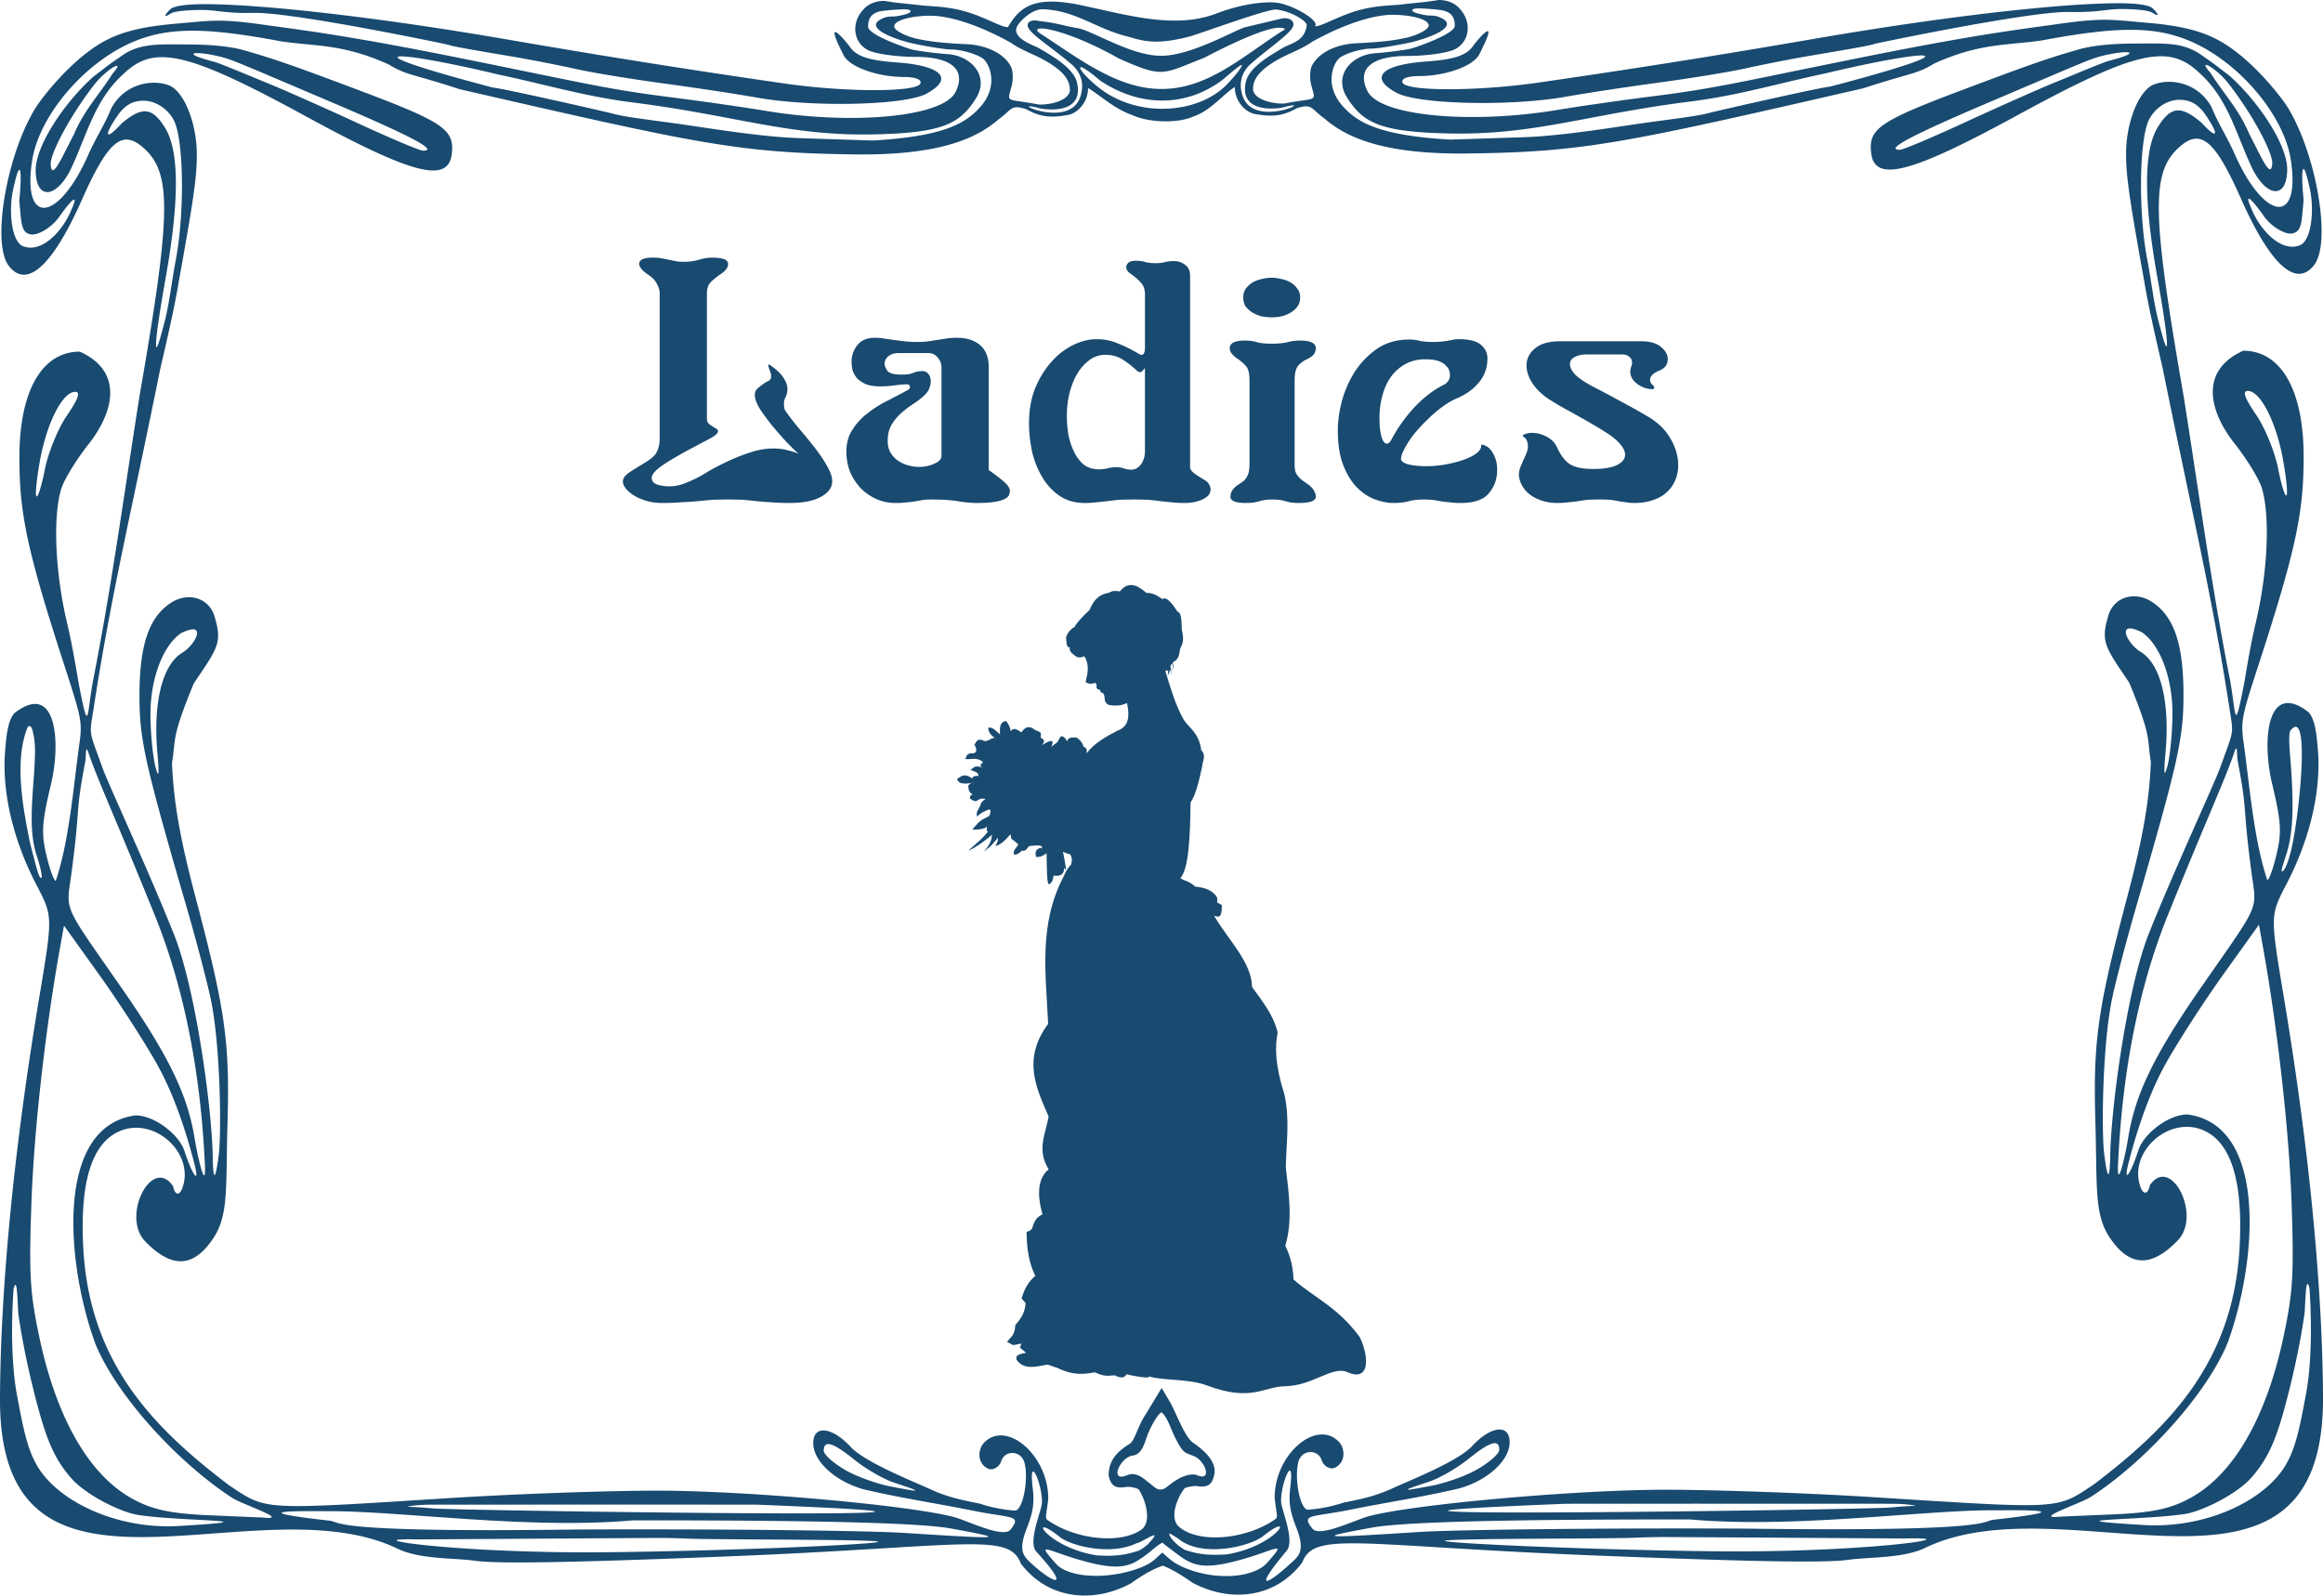 <svg xmlns="http://www.w3.org/2000/svg" viewBox="0 0 2676.9 1839.1" version="1.0"><g fill="#194a70"><path d="M1657.537.003c-15.273 2.735-27.512 3.225-44.977 5.424-16.993 1.289-35.969 1.438-61.222 11.161-17.57 6.758-30.492 14.188-35.994 13.583 5.948-6.232-25.582-24.765-44.23-27.078-13.341-1.656-40.879 1.491-69.441 12.495-46.566 17.924-100.84 2.16-147.564-7.77-58.753-13.742-77.545-2.706-92.555 23.406-5.502.605-18.424-6.825-35.981-13.583-25.266-9.723-44.242-9.872-61.235-11.161-17.465-2.199-29.691-2.69-44.977-5.424-9.219-.097-18.542 2.987-24.415 9.846-14.61 15.556-11.765 38.54 5.828 47.122 8.488 4.142 32.967 7.528 54.372 7.528 41.01 0 58.66 14.687 46.001 40.435-14.537 29.582-121.698 38.094-219.383 21.692-24.134-4.051-73.69-11.122-110.103-15.742-71.71-9.097-93.548-15.128-235.063-43.7-135.272-27.31-182.718-32.69-233.342-39.802s-59.344-4.675-100.342-1.157c-40.985 3.516-65.712 9.994-87.288 22.849-35.443 21.119-67.906 63.215-74.892 74.605-33.106 54.006-50.808 155.788-30.532 181.79 22.39 28.725 53.027-5.982 84.176-76.23 29.56-66.662 45.844-81.013 69.43-61.18 34.536 29.033 34.05 74.108-3.113 287.849-17.4 109.882-32.042 219.192-53.552 327.845-7.197 40.014-4.649 64.157-16.297 3.69-1.694-8.778-6.487-40.688-13.54-70.391-13.696-57.722-16.546-121.592-6.894-154.16 3.257-10.984 18.162-35.229 33.12-53.863 28.273-37.015 38.174-82.386-11.583-104.777-43.703 0-69.6 45.388-69.6 122.047 0 62.22 7.998 104.188 49.245 231.61 21.051 65.015 23.375 71.3 20.355 95.072-7.34 51.235-11.7 113.556-27.695 161.27-2.128 0-7.026-13.479-10.874-29.956-5.949-25.44-5.121-37.74 5.45-81.663 11.556-49.061 6.067-118.626-41.812-82.083-7.407 7.346-9.652 24.11-11.241 45.338-3.467 46.332 9.297 100.801 35.574 151.682 19.87 38.481 19.803 35.23 3.126 135.677C6.709 1381.613.235 1534.98-.014 1613.51c.013 271.623 295.338 92.866 458.346 171.596 25.673 12.4 64.832 10.412 89.061 13.85 25.988 3.69 110.164 2.14 286.882-4.853 276.875-10.951 328.287-28.928 341.97 7.952 32.12 42.306 84.294 45.844 126.684 23.099 15.838-11.288 27.8-17.522 37.098-20.52 8.812 3.335 19.843 9.569 33.933 19.51 42.39 22.744 94.603 19.206 126.724-23.2 13.684-36.88 65.07-18.837 341.931-7.885 176.718 6.975 260.894 8.525 286.895 4.835 24.215-3.437 63.362-1.449 89.1-13.85 162.969-78.73 458.308 100.078 458.308-171.63-.263-78.545-6.698-231.845-44.518-459.158-16.678-100.465-16.678-97.196 3.152-135.677 26.264-50.898 39.002-105.368 35.587-151.7-1.575-21.211-3.808-37.992-11.293-45.32-47.8-36.56-53.316 33.021-41.76 82.083 10.506 43.906 11.425 56.205 5.384 81.662-3.808 16.477-8.667 29.956-10.768 29.956-16.021-47.73-20.355-110.034-27.708-161.27-3.02-23.789-.788-30.056 20.354-95.09 41.235-127.42 49.245-169.372 49.245-231.609 0-76.658-26.001-122.047-69.6-122.047-49.77 22.391-39.92 67.78-11.687 104.778 14.97 18.65 29.941 42.878 33.224 53.863 9.586 32.567 6.697 96.455-6.96 154.16-7.091 29.72-11.819 61.63-13.526 70.39-11.687 60.468-9.061 36.324-16.284-3.69-21.536-108.652-36.113-217.945-53.578-327.845-37.164-213.733-37.689-258.802-3.152-287.831 23.638-19.839 39.921-5.487 69.468 61.175 31.123 70.24 61.852 104.963 84.177 76.237 20.223-26.013 2.626-127.795-30.467-181.806-7.091-11.384-39.527-53.481-74.983-74.6-21.537-12.855-46.225-19.333-87.197-22.85-41.103-3.517-49.77-5.953-100.328 1.158-50.69 7.112-98.096 12.493-233.395 39.804-141.524 28.57-163.362 34.602-235.063 43.7-36.415 4.62-85.975 11.69-110.112 15.741-97.676 16.402-204.846 7.89-219.383-21.691-12.66-25.75 5.003-40.436 46.001-40.436 21.405 0 45.883-3.386 54.38-7.527 17.584-8.583 20.433-31.567 5.817-47.122-5.87-6.86-15.193-9.944-24.412-9.846zm781.433 3.739c-66.58.273-200.263 15.431-347.171 40.804-112.58 19.446-212.016 35.22-319.397 50.7-69.704 10.051-151.254 10.139-156.06.16-2.233-4.634 5.463-7.74 19.238-7.74 28.996 0 61.839-10.986 69.022-24.956 24.872-48.302-1.038-18.252-7.46-9.267-8.154 11.383-24.254 15.325-53.972 17.48-51.924 3.764-65.988 18.793-33.775 36.065 25.069 13.435 131.28 15.846 195.39 4.423 22.141-3.947 70.034-11.243 106.449-16.164 36.415-4.92 81.103-12.197 99.304-16.216 18.214-4.02 52.042-10.842 75.22-14.742 88.562-14.89 63.191-11.467 81.261-15.216 81.537-16.919 185.805-36.092 217.715-35.275 31.78.816 42.81-3.346 58.57-3.37 17.465-.024 32.96 1.411 37.163 4.317 6.434 4.414 8.798 3.464.262-5.054-3.414-3.42-15.758-6.057-41.76-5.95zM237.915 4.795c-26.054-.108-38.358 2.529-41.773 5.949-8.522 8.518-6.172 9.468.197 5.054 4.202-2.906 19.711-4.341 37.19-4.316 15.719.023 26.776 4.185 58.634 3.37 31.859-.818 136.1 18.355 217.663 35.274 18.083 3.749-7.288.325 81.261 15.216 23.191 3.9 57.02 10.722 75.22 14.742S729.21 91.38 765.617 96.3c36.412 4.921 84.3 12.217 106.452 16.164 64.11 11.423 170.308 9.012 195.377-4.423 32.213-17.272 18.162-32.3-33.775-36.065-29.716-2.155-45.816-6.097-53.965-17.48-6.432-8.985-32.336-39.035-7.47 9.267 7.193 13.97 40.043 24.955 69.025 24.955 13.776 0 21.484 3.107 19.252 7.74-4.807 9.98-86.367 9.892-156.074-.158C797.06 80.818 697.623 65.045 585.042 45.599 438.161 20.226 304.49 5.068 237.912 4.795zm1232.78 6.175c18.161 2.227 35.771 13.684 35.115 18.254-2.246 15.617-12.213 19.044-24.951 24.535-22.18 12.708-42.049 25.405-45.345 41.173-6.356 30.434 23.336 32.077 41.904 29.167 43.861-12.349-30.768 24.825-44.937-12.11-3.625-9.098-5.95-25.416 9.35-38.802 20.394-17.84 45.489-34.424 48.391-43.173 1.917-5.789-4.714-10.658-13.88-8.478l-41.038 9.742c-11.372 2.704-62.324 33.18-97.57 33.035-35.129-.143-79.344-29.352-96.245-31.93-13.96-2.13-23.362-5.962-43.69-8.092-9.167-2.178-15.128.987-13.211 6.776 2.902 8.75 29.98 25.385 50.374 43.226 15.312 13.385 12.975 29.65 9.363 38.75-14.182 36.934-88.811-.24-44.937 12.11 18.555 2.909 48.247 1.266 41.89-29.168-3.282-15.768-23.151-28.465-45.344-41.173-12.738-5.491-30.86-13.393-23.073-25.739 3.664-5.797 16.848-18.856 29.087-18.39 38.674 1.481 61.274 22.971 98.819 31.747 19.54 6.124 35.101 8.823 70.781-.536 18.227-5.578 88.457-31.428 99.147-30.924zm163.65-1.28c8.51.021 23.494 1.42 27.079 2.107 10.309 1.978 15.023 7.312 15.023 17.849 0 9.372-41.59 23.7-48.838 25.903-7.249 2.203-32.003 5.055-43.165 5.845-26.724 1.887-48.628 25.299-32.016 51.333 18.582 29.116 38.306 39.486 118.03 41.12 97.887 2.005 157.427-21.67 277.9-36.908 55.667-7.04 102.088-21.215 153.526-31.958 118.648-28.446 185.752-32.233 6.973 14.899-9.1.398-128.64 27.462-140.223 30.537-11.583 3.075-30.19 5.352-66.816 10.32-36.625 4.968-99.645 15.934-146.133 17.427l-84.49 2.738c-83.402-4.704-108.209-20.348-124.886-39.698-20.788-24.128-9.705-50.293-1.222-55.441 10.283-6.244 27.157-9.855 35.168-9.74 7.997.114 36.98-5.1 47.315-7.634 17.505-4.293 56.572-17.679 31.805-28.379-6.71-2.896-11.11-1.658-15.798-2.42-22.18-3.613-17.754-7.92-9.231-7.9zm-591.885 1.054c8.51-.02 12.935 4.338-9.232 7.95-4.7.764-9.1-.527-15.81 2.37-24.762 10.7 14.3 24.137 31.805 28.43 10.335 2.534 39.317 7.696 47.315 7.582 8.01-.115 24.898 3.496 35.18 9.74 8.47 5.148 19.554 31.313-1.234 55.44-16.678 19.351-41.484 34.995-124.88 39.699l-84.495-2.738c-46.486-1.493-109.51-12.46-146.133-17.428-36.627-4.967-55.222-7.244-66.817-10.319-11.583-3.074-131.123-30.139-140.224-30.537-178.792-47.132-111.74-43.344 6.987-14.898 51.425 10.742 97.846 24.916 153.513 31.957 120.475 15.239 180.013 38.914 277.912 36.909 79.725-1.634 99.436-11.95 118.017-41.069 16.612-26.032-5.292-49.497-32.002-51.384-11.176-.79-35.93-3.643-43.178-5.845-7.25-2.204-48.833-16.531-48.833-25.904 0-10.537 4.71-15.87 15.018-17.849 3.585-.687 18.569-2.085 27.091-2.106zm559.949 6.318c21.182-.26 43.952 4.503 43.952 12.373 0 4.057-10.807 10.22-24.044 13.69-19.83 4.678-40.237 5.802-60.368 6.79-16.638.818-40.407 7.643-50.02 25.59-2.416 4.49-2.941 14.684-.906 22.48 5.332 20.431 7.512 13.921-30.978 21.322-11.031.692-33.592-3.346-36.113-15.426 0-8.447 1.392-20.504 31.516-36.749 11.333-6.117 25.175-10.855 36.022-18.638 25.962-14.606 61.956-30.227 90.939-31.432zm-532.004 1.053c1.326-.022 2.653-.017 3.98 0 28.995 1.205 64.976 16.826 90.938 31.432 10.86 7.783 24.688 12.521 36.034 18.638 30.125 16.245 31.517 28.354 31.517 36.803-2.521 12.078-25.095 16.117-36.113 15.426-38.503-7.402-36.323-.893-30.991-21.323 2.035-7.797 1.51-17.988-.893-22.482-9.626-17.945-33.395-24.824-50.033-25.64-20.118-.99-40.539-2.114-60.368-6.792-13.237-3.47-24.045-9.632-24.045-13.69 0-7.377 20.013-12.034 39.974-12.372zm403.56 13.847c6.841.02 8.51 1.717 3.61 3.739-48.364 31.344-87.708 68.07-141.76 66.804-49.927-1.17-92.908-35.3-138.581-64.9-11.845-10.475 30.256-5.068 92.318 29.912 51.228 22.773 49.481 18.115 98.359-1.053 41.405-21.657 73-34.542 86.054-34.502zm979.397 2.421c26.002-.175 46.225 3.501 65.66 11.058 58.175 22.542 113.067 86.004 120.946 139.732 11.03 75.476-30.992 68.585-64.61-7.054-9.717-22.03-17.859-32.728-27.051-54.915-14.97-27.029-45.043-33.175-65.004-26.325-18.516 5.926-33.486 44.498-33.355 80.766.131 25.717 3.677 50.716 21.274 148.372 5.384 32.18 15.627 75.193 21.142 99.403 33.75 167.267 56.337 258.381 76.56 389.863 4.99 32.685 5.91 23.655-10.637 69.768-5.91 16.595-52.79 117.733-81.944 190.652-26.395 66.162-45.436 213.666-44.649 263.25v.05c-.13.54-.262 1.112-.262 1.736-.263 5.172-1.313 30.444-6.566-9.857-3.414-25.17-2.233-127.775 9.324-181.47 4.596-21.245 16.94-68.15 27.445-104.255 48.326-166.744 54.498-193.87 54.498-244.195 0-58.344-10.768-90.271-35.981-106.985-20.092-13.293-44.124-5.997-50.559 15.332-9.06 30.461-4.202 35.87 24.032 77.501 26.395 64.19 20.223 63.096 24.95 91.653-1.97 45.86-9.192 87.087-27.183 155.12-34.274 129.476-39.527 166.273-36.77 260.032 2.102 73.002-1.444 104.592 15.497 131.262 24.294 37.605 50.427 35.145 79.974 4.263 26.92-29.366-8.668-98.039-32.7-63.079-1.969 10.362-7.747 12.586-11.555-.101-11.82-39.222 32.961-79.05 71.7-63.82 31.911 12.602 46.488 55.143 43.599 127.724-4.728 138.205-80.63 214.408-168.221 281.008-43.992 29.164-35.063 28.642-253.947 14.793-75.588-4.785-183.9-8.643-240.736-8.593-103.138.101-289.797 16.798-341.064 30.546-14.892 3.993-56.573 24.75-64.833 14.32-13.578-17.134-.971-12.838 42.89-21.7 42.85-8.66 81.43-14.236 125.528-24.48 33.158-8.963 58.884-32.348 58.884-53.442 0-9.94-4.662-14.725-11.898-14.624-8.194.101-19.658 6.487-31.149 18.887-16.572 17.91-71.74 39.576-91.595 48.707-20.027 9.216-36.06 12.552-57.413 16.798-18.136 6.2-36.717 7.902-40.5 7.952-8.72.118-15.81-35.195-11.004-54.655 3.73-15.062 22.744-15.382 26.92-2.375 2.325 7.227 10.06 11.136 15.352 8.592 12.777-6.166 11.78-22.509 4.15-30.175-25.87-25.962-73.763 14.945-73.671 65.034 2.154 19.257 4.452 22.374.21 24.952-33.329 22.946-85.594 27.462-108.497 9.839-15.732-10.16-2.087-38.599 4.978-46.214 3.913-1.298 10.44-2.696 14.59-2.056 12.12 1.853 16.848-2.308 19.172-13.377 3.427-16.36-15.036-30.141-24.386-36.695-8.943-6.284-16.862-27.547-25.437-44.866l-10.834-18.263-18.056 29.854c-9.547 14.018-12.804 30.697-18.516 34.32-12.397 7.884-24.452 17.269-24.531 36.694 2.311 11.086 7.091 15.248 19.199 13.378 5.24-.809 10.545.387 15.272 2.426 6.83 9.738 15.864 35.296 4.268 45.86-22.915 17.606-75.18 13.108-108.51-9.856-4.228-2.56-1.93-5.695.21-24.952.093-50.072-47.8-90.945-73.67-64.966-7.616 7.65-8.614 24.009 4.15 30.158 5.292 2.561 13.027-1.398 15.351-8.626 4.176-13.023 23.191-12.686 26.92 2.376 4.807 19.46-2.284 54.756-11.004 54.638-3.769-.05-22.364-1.753-40.499-7.953-21.34-4.245-37.387-7.514-57.413-16.73-19.842-9.148-75.018-30.865-91.594-48.758-11.49-12.4-22.955-18.802-31.148-18.903-7.23-.084-11.902 4.684-11.902 14.64 0 21.094 25.731 44.48 58.89 53.443 44.106 10.243 82.688 15.82 125.537 24.48 43.848 8.862 56.455 4.6 42.876 21.734-8.26 10.429-49.94-10.379-64.832-14.372-51.268-13.73-237.926-30.427-341.065-30.528-56.835-.068-165.148 3.79-240.722 8.575-218.884 13.866-209.968 14.372-253.907-14.792-87.604-66.584-163.52-142.787-168.287-280.991-2.863-72.598 11.661-115.123 43.664-127.725 38.7-15.247 83.427 24.581 71.648 63.804-3.808 12.686-9.534 10.479-11.57.1-24.057-34.959-59.566 33.713-32.672 63.08 29.574 30.882 55.654 33.342 79.909-4.263 17.045-26.67 13.447-58.244 15.548-131.263 2.705-93.742-2.521-130.538-36.73-260.032-17.978-68.032-25.214-109.26-27.25-155.102 4.794-28.558-1.352-27.48 25.03-91.67 28.13-41.632 33.08-47.023 23.966-77.501-6.369-21.313-30.492-28.625-50.558-15.315-25.16 16.696-35.903 48.64-35.903 106.985 0 50.308 6.067 77.433 54.498 244.195 10.48 36.088 22.837 83.01 27.406 104.238 11.596 53.695 12.7 156.3 9.364 181.487-5.345 40.3-6.396 15.028-6.606 9.84a8.848 8.848 0 00-.25-1.736v-.05c.802-49.584-18.332-197.072-44.727-263.25-29.087-72.902-75.955-174.04-81.917-190.653-16.547-46.096-15.614-37.065-10.585-69.75 20.21-131.5 42.758-222.613 76.494-389.88 5.502-24.21 15.837-67.224 21.182-99.403 17.61-97.648 21.169-122.647 21.248-148.364.118-36.268-14.879-74.84-33.277-80.766-20.04-6.85-50.046-.704-65.003 26.325-9.219 22.187-17.413 32.886-27.17 54.915-33.5 75.639-75.588 82.53-64.544 7.054C44.69 132.498 99.583 69.036 157.73 46.494c38.976-15.113 81.05-14.81 165.91 1.105 39.645 5.99 70.729 2.573 124.058 26.588 21.13 12.882 26.776 10.486 81.628 28.537 276.284 63.492 321.353 73.498 455.97 75.236 93.408 1.207 138.175-16.763 165.331-40.33 15.759-11.273 13.5-17.512 31.596-11.898 13.5 7.275 24.544 11.233 48.799 6.686 10.702-2.006 22.967-14.69 22.77-31.01 13.421 8.109 30.06 23.745 49.731 30.717 20.998 9.925 55.05 9.966 71.924 2.008 19.987-6.67 34.091-25.699 47.551-33.833-.197 16.322 12.069 29.006 22.771 31.01 24.255 4.548 35.299.643 48.799-6.633 18.096-5.614 15.85.626 31.595 11.9 27.157 23.566 71.924 41.536 165.345 40.33 134.603-1.74 179.685-11.746 455.97-75.238 54.8-18.05 60.446-15.655 81.589-28.537 53.316-24.015 84.438-20.598 124.097-26.588 42.416-7.957 74.196-11.986 100.197-12.163zm27.709 15.69c-7.223-.026-15.365.099-24.688.16-22.325.144-44.78 2.16-59.751 6.422-35.062 9.921-55.68 17.036-133.29 46.28-97.78 36.757-110.27 45.304-107.17 73.13 3.86 34.656 44.925 24.195 167.315-42.541C2460.06 59.025 2498.274 49.907 2533.73 83.4c33.75 30.053 42.154 69.024 61.064 109.564 16.94 35.187 40.84 37.064 40.84 2.054 0-28.396-33.355-78.534-67.235-108.353-18.385-13.822-14.183-11.253-35.588-25.958-15.365-9.044-29.81-10.555-51.74-10.634zM195.709 51.128c-21.93.08-36.336 1.59-51.7 10.634-21.459 14.705-17.23 12.136-35.628 25.958-33.828 29.82-67.249 79.957-67.249 108.353 0 35.01 23.953 33.133 40.906-2.054 18.897-40.54 27.328-79.51 61.103-109.564 35.391-33.494 73.684-24.376 210.244 50.123 122.337 66.736 163.401 77.197 167.262 42.54 3.1-27.825-9.39-36.372-107.105-73.13-77.741-29.243-98.319-36.358-133.29-46.28-15.022-4.26-37.452-6.277-59.79-6.422-9.31-.06-17.439-.185-24.753-.158zm2254.502 9.056c7.747.2 4.727 3.561-20.618 10.108-6.04 1.557-41.103 16.37-61.063 24.482-19.83 8.113-66.711 28.93-104.269 46.28-37.557 17.348-71.175 31.59-74.983 31.59-18.385 0 14.051-17.09 110.177-57.863 88.51-37.62 107.289-46.05 119.37-49.385 13.132-3.619 25.476-5.369 31.386-5.212zM226.569 61.236c5.962-.157 18.28 1.593 31.399 5.212 12.094 3.335 30.847 11.765 119.461 49.385 96.035 40.772 128.497 57.863 110.06 57.863-3.69 0-37.413-14.242-74.931-31.59-37.519-17.35-84.452-38.167-104.321-46.28-19.856-8.112-54.984-22.925-61.024-24.482-25.371-6.547-28.287-9.908-20.644-10.108zm2315.697 13.583c3.414.05 16.678 9.921 25.476 21.218 29.678 37.942 51.215 80.693 50.69 92.084-1.182 20.759-13.395-8.85-26.79-34.274-11.425-27.49-29.547-46.288-44.386-69.814-5.778-6.57-6.829-9.24-4.99-9.214zm-1111.558.053c1.917-.182-4.005 9.097-16.901 22.48-33.198 34.443-105.096 39.875-150.821 1.054-24.452-20.765-25.7-31.72 4.4-5.79 44.438 30.044 98.043 32.38 142.022-1.054 13.171-11.344 19.816-16.55 21.3-16.69zm-1296.168 1c1.773-.026.788 2.645-5.003 9.214-14.8 23.526-32.988 42.324-44.32 69.814-13.514 25.424-25.726 55.033-26.803 34.274-.591-11.39 21.024-54.142 50.597-92.084 8.812-11.297 22.167-21.168 25.529-21.218zm2376.892 39.171c10.768.01 19.435 3.54 28.102 14.532 18.78 26.515 16.415 32.698-2.757 11.74-23.77-20.131-35.457-18.874-50.296 5.318-16.284 26.367-16.415 83.854-.525 172.692 13.395 74.704 14.97 103.7 3.283 57.906-7.223-24.598-9.718-50.999-14.577-76.54-10.768-54.7-9.717-140.28 1.839-162.907 6.828-13.552 21.274-22.757 34.931-22.745zM165.4 116.096c13.736-.012 28.09 9.193 35.01 22.745 11.556 22.627 12.502 108.206 1.76 162.898-4.793 25.559-7.354 51.943-14.485 76.558-11.766 45.776-10.15 16.78 3.204-57.924 15.877-88.833 15.706-146.32-.46-172.692-14.825-24.187-26.539-25.444-50.347-5.312-19.134 20.957-21.524 14.774-2.745-11.741 8.64-10.991 17.374-14.522 28.063-14.531zm2489.04 78.66c1.313-.298 3.676 6.323 7.353 23.114 4.99 22.667 2.364 57.659-10.768 64.548-22.193 9.617-47.144-17.86-56.73-42.225-8.93-19.93.525-10.84 14.445 8.95 8.01 11.403 24.032 21.503 32.567 19.955 11.557-2.088 10.769-13.479 13.264-38.592-1.97-20.073-2.233-35.315-.132-35.75zM22.13 195.81c.092-.037.197-.018.289 0 1.996.435 1.773 15.677-.21 35.75 2.521 25.113 1.773 36.504 13.25 38.592 8.536 1.548 24.57-8.552 32.594-19.955 13.92-19.79 23.361-28.88 14.445-8.95-9.6 24.364-34.485 51.833-56.757 42.225-13.092-6.89-15.692-41.88-10.676-64.548 3.362-15.741 5.66-22.571 7.065-23.114zm2568.094 254.759c14.314 0 32.305 34.74 40.315 77.72 3.94 21.413 5.91 40.637 4.334 42.692s-6.04-11.945-9.718-31.118c-3.808-19.156-15.233-47.09-25.476-62.068-13.132-19.19-15.89-27.226-9.455-27.226zM86.608 451.629c6.5 0 3.69 8.037-9.442 27.226-10.243 14.962-21.68 42.895-25.436 62.069-3.77 19.156-8.169 33.173-9.77 31.118s.393-21.296 4.385-42.71c8.037-42.98 26.028-77.703 40.263-77.703zm2367.306 272.719c2.889-.169 7.616 1.078 14.314 4.43 21.405 14.692 35.85 54.116 35.193 96.304-.262 21.228-2.889 47.292-5.778 57.906-3.94 14.001-4.465 9.334-2.1-17 4.595-52.413-3.94-99.807-29.022-114.835-12.082-7.278-23.113-26.182-12.607-26.805zm-2232.178 1.061c.42-.017.815-.017 1.182 0 10.52.623-.551 19.51-12.672 26.805-25.03 15.029-33.54 62.422-28.93 114.82 2.311 26.35 1.734 31.017-2.101 17.016-2.902-10.631-5.502-36.695-5.817-57.924-.63-42.17 13.762-81.594 35.167-96.303 5.936-2.931 10.217-4.245 13.171-4.414zm2423.511 112.309c13.789-.59 5.122 90.743-3.02 132.728-3.94 20.37-8.536 31.119-11.425 33.41s-1.707-2.14 3.545-18.196c6.83-21.06 8.668-44.866 6.698-85.25-1.576-30.799-4.596-47.58-2.101-57.806 2.363-3.15 4.465-4.718 6.303-4.886zM31.585 838.762c.867-2.207 4.649-4.11 6.277 4.903 2.469 10.16 3.756 18.078.552 59.507-3.1 40.267-2.81 62.49 4.044 83.533 5.227 16.073 7.144 27.294 4.268 25.019-2.889-2.291-6.894-20.37-12.16-40.233-8.457-42.103-18.188-94.163-2.98-132.729zM2576.83 862.62c1.314-.64.788 9.385 1.839 14.894 11.819 62.102 4.859 44.917 15.758 127.674 6.04 45.59 11.556 32.82-57.65 132.307-55.416 79.792-76.165 124.22-84.175 172.86-4.597 28.137-14.314 66.23-11.557 25.424 4.86-97.667 22.325-195.217 57.256-281.462 43.992-108.805 66.973-158.708 76.297-186.962 1.05-3.134 1.707-4.533 2.232-4.735zM99.871 863.664c.46-.084 1.209 1.263 2.377 4.801 9.337 28.255 32.318 78.108 76.284 186.895 34.866 86.262 52.423 183.795 57.295 281.48 2.692 40.806-7.039 2.696-11.661-25.44-7.998-48.64-28.68-93.052-84.163-172.844-69.18-99.488-63.638-86.734-57.623-132.308 10.939-82.774 3.9-65.589 15.758-127.674 1.011-5.29.538-14.691 1.733-14.91zm2503.222 202.176l4.728 26.333c16.809 94.029 29.81 209.572 32.83 292.734 2.889 83.667 1.707 104.559-9.455 156.788-8.01 37.453-18.91 70.273-32.305 97.92-19.435 40.368-44.255 69.7-73.276 86.094-23.375 13.175-44.78 17.858-90.743 19.796l-60.275 2.527c-34.538 3.724 23.112-15.062 34.537-22.593a249.929 249.929 0 0012.344-8.373c0-.017 0-.034.131-.051 61.852-44.142 123.835-115.847 145.503-169.525 33.355-91.164 47.275-250.428-46.356-262.946-21.93 0-50.296 22.138-56.468 40.856-9.718 30.023-18.647 41.11-10.506 11.271 3.02-11.17 16.94-65.825 41.498-110.034 14.182-25.474 44.254-72.092 66.841-103.565l40.972-57.232zM73.74 1066.9l41.037 57.233c22.548 31.472 52.594 78.074 66.763 103.548 24.597 44.209 38.49 98.864 41.537 110.05 8.115 29.822-.801 18.736-10.584-11.27-6.12-18.735-34.459-40.857-56.35-40.857-93.631 12.518-79.711 171.765-46.369 262.93 21.642 53.695 83.625 125.4 145.516 169.541l.079.051a377.833 377.833 0 0012.278 8.373c11.517 7.531 69.114 26.317 34.55 22.577l-60.21-2.527c-46.001-1.921-67.354-6.605-90.729-19.797-29.061-16.393-53.841-45.708-73.33-86.076-13.354-27.648-24.24-60.485-32.264-97.938-11.176-52.229-12.423-73.103-9.43-156.787 2.969-83.162 15.917-198.706 32.791-292.734l4.715-26.317zm2585.297 412.978c.525-.151 1.313 1.197 2.232 4.431 3.283 47.192 1.707 92.142-3.808 121.61-10.506 56.507-15.627 82.083-44.78 107.675-32.042 28.288-86.146 47.478-141.826 44.175-120.026-7.11 1.05-5.155 48.195-12.956 15.101-2.493 50.952-17.926 72.357-38.48 22.062-23.318 30.991-47.175 40.578-81.09 8.536-31.186 18.385-73.39 23.769-112.292 1.05-18.55 1.444-32.618 3.283-33.073zm-2641.37 1.062c1.916-.741 2.39 13.748 3.4 33.056 5.476 38.918 15.22 81.123 23.848 112.308 9.52 33.899 18.464 57.823 40.552 81.123 21.431 20.555 57.255 35.988 72.383 38.498 47.144 7.784 168.13 5.83 48.103 12.956-55.614 3.286-109.666-15.955-141.826-44.226-29.113-25.609-34.196-51.167-44.74-107.675-5.49-29.484-7.026-74.435-3.73-121.626.801-2.814 1.47-4.212 2.01-4.414zm1320.947 146.999c6.592 5.223 11.018 20.015 15.05 28.068 10.466 20.875 11.713 17.724 22.967 22.695 12.108 5.34 21.222 29.383 2.233 21.447-4.084-1.718-13.736-.37-23.914 6.15-8.85 5.66-12.593 10.867-17.387 10.445-5.265.877-10.111-5.677-15.259-8.98-8.05-7.16-15.614-10.765-23.585-7.413-21.09 8.846-7.892-20.908 6.645-22.677 11.162-1.365 13.736-15.686 17.242-24.447 4.846-12.113 13.119-25.288 16.008-25.288zm383.69 35.482c3.665-.085 5.385 2.476 5.385 7.632 0 4.481-11.609 14.725-25.818 22.795s-37.99 16.04-52.685 18.752c-27.866 5.122-42.338 8.171-2.758-4.684 13.342-4.347 34.196-16.949 46.54-26.906 14.498-11.71 23.992-17.472 29.337-17.59zm-767.683 1.044c5.348.135 14.849 5.897 29.342 17.59 12.348 9.973 33.194 22.576 46.536 26.906 39.58 12.872 25.109 9.822-2.744 4.683-14.708-2.712-38.488-10.681-52.696-18.735-14.21-8.07-25.813-18.313-25.813-22.795 0-5.172 1.718-7.716 5.375-7.649zm531.518 30.546c1.733-.337 2.469 4.97.657 19.846-2.075 16.983.091 28.255 6.973 45.76 9.98 25.39 3.874 31.775-4.229 39.323-24.61 23.014-50.755 40.2-6.855-12.586 9.902-11.894-6.211-47.225-6.434-56.811-.329-13.815 6.579-34.892 9.888-35.532zm-295.68 1.111a.546.546 0 01.328 0c3.31.64 10.27 21.718 9.941 35.533-.236 9.586-16.796 45.49-6.487 56.811 43.467 47.798 16.756 34.825-6.855 12.535-8.076-7.598-14.209-13.933-4.229-39.34 6.882-17.505 9.048-28.776 6.974-45.742-1.694-13.95-1.17-19.443.328-19.797zm673.107 37.066c104.622-.067 309.39.05 315.535.05 8.182 0 16.415.422 22.587 1.264 12.345 1.668 2.102.59-22.587 3-28.496 2.78-819.463 13.579-375.745-4.213 1.562-.067 25.331-.084 60.21-.1zm-1244.914 1.045c65.03-.017 142.404-.017 194.721 0 34.874.017 58.639.05 60.199.1 443.717 17.81-347.25 6.993-375.733 4.213-24.767-2.41-34.984-1.331-22.574-3 6.198-.825 14.393-1.263 22.574-1.263 3.06 0 55.772-.033 120.814-.05zm1701.25 6.47c29.81.05 63.954 1.212-22.586 10.95-14.183 1.601 3.808 14.069-285.831 10.227-147.801-.724-314.748.876-371.019 3.572-117.61 7.48-129.022 7.935-59.133-4.785 31.385-5.711 132.79-9.586 366.672-9.317 108.535 9.62 237.531-6.958 327.38-10.277 6.96-.152 13.92-.354 20.88-.303 4.334.033 13.789-.068 23.638-.068zm-1962.84 1.06c9.915-.016 19.331.085 23.638.051 6.96-.033 13.92.169 20.88.32 89.862 3.303 218.871 19.898 327.407 10.26 233.881-.252 335.286 3.606 366.659 9.318 69.888 12.737 58.477 12.265-59.134 4.801-56.269-2.695-223.217-4.296-371.018-3.588-289.574 3.841-271.688-8.61-285.87-10.21-86.527-9.738-52.332-10.918-22.561-10.951zm1116.877 17.64c6.58-.05-16.9 25.037-60.04 32.163-19.79 1.399-32.278.152-48.43-5.105-6.435-3.69-11.582-8.137-15.43-13.006-7.354-11.221 2.43-2.848 7.301-.354 27.092 23.436 85.503 9.165 99.607-3.69 9.258-7.21 14.8-9.99 16.992-10.007zm-270.887 1.045c2.193.017 7.722 2.864 16.98 10.058 12.62 11.508 60.223 22.796 89.508 8.273 5.463-.22 33.473-20.656 14.09.202-2.941 3.15-8.877 7.464-12.12 8.542-16.14 5.24-28.641 6.503-48.431 5.105-43.139-7.127-66.606-32.23-60.027-32.18zm711.991 11.17c14.918-.05 279.843 1.668 281.156 1.635 78.398-1.988-48.877 16.747-221.602 14.742-146.816-1.719-308.26-9.2-309.587-11.962-1.431-2.966 186.251-2.292 218.149-3.623 11.963-.505 22.941-.758 31.884-.792zm-1153.108 1.045c8.947.034 19.924.286 31.888.792 31.901 1.348 219.58.674 218.161 3.639-1.326 2.746-162.784 10.294-309.586 11.996-172.726 2.022-299.988-16.713-221.655-14.742 1.339.033 266.29-1.736 281.195-1.685zm577.546 5.374c2.968 2.764 7.524 5.998 12.2 9.536 19.04 14.405 28.93 22.914 71.004 12.097 47.787-12.282 62.311-26.653 37.545 1.584-15.09 17.151-59.423 21.532-97.295 4.852-11.924-5.324-16.534-10.513-23.454-16.545-8.523 6.891-10.296 11.457-25.437 17.388-37.255 14.32-82.823 11.793-97.295-4.634-24.767-28.254-10.243-13.865 37.558-1.583 42.061 10.766 51.95 2.291 70.991-12.114 4.373-3.875 8.825-7.582 14.183-10.58z"/><path d="M903.401 465.342c0-2.94.666-5.6 2-8 1.333-2.67 2-5.6 2-8.8 0-3.74-1.067-7.34-3.2-10.8-1.867-3.47-4.134-6.4-6.8-8.8-2.667-2.67-5.2-4.8-7.6-6.4-2.134-1.6-3.334-2.4-3.6-2.4-.534 0-.8.26-.8.8 0 1.33.533 3.33 1.6 6 1.066 2.4 1.6 4.66 1.6 6.8 0 2.4-.934 4.13-2.8 5.2-1.867.8-3.734 1.86-5.6 3.2-2.4 1.6-4.8 3.46-7.2 5.6-2.134 1.86-3.2 4.4-3.2 7.6 0 4 1.866 9.2 5.6 15.6 4 6.13 8.666 12.53 14 19.2 5.6 6.66 11.2 13.06 16.8 19.2 5.6 5.86 10.266 10.4 14 13.6-3.734-1.6-8-2.94-12.8-4-4.8-1.34-10.267-2-16.4-2-8.8 0-17.867 1.6-27.2 4.8-9.067 2.93-17.734 6.4-26 10.4-8 3.73-15.2 7.46-21.6 11.2-6.134 3.73-10.534 6.26-13.2 7.6-5.867 2.93-11.467 5.33-16.8 7.2-5.067 1.6-10 2.4-14.8 2.4-5.067 0-9.733-.67-14-2-4.267-1.6-6.4-4.14-6.4-7.6 0-2.94 2.133-6.27 6.4-10 4.533-3.74 10-7.47 16.4-11.2 6.667-4 13.733-8 21.2-12 7.466-4 14.266-7.6 20.4-10.8 4.533-2.4 7.6-4.27 9.2-5.6 1.866-1.6 2.8-3.07 2.8-4.4 0-1.34-.934-2.4-2.8-3.2a211.59 211.59 0 00-5.6-3.6c-2.934-1.87-4.4-4.27-4.4-7.2v-144.8c0-5.07 1.2-9.07 3.6-12 2.666-2.94 6.266-6 10.8-9.2 3.733-2.4 6.266-4.54 7.6-6.4 1.6-1.87 2.4-4 2.4-6.4 0-4.8-6.134-7.2-18.4-7.2-4.8 0-9.867.8-15.2 2.4-5.067 1.6-11.067 2.4-18 2.4-3.467 0-6.533-.27-9.2-.8-2.4-.54-4.933-1.07-7.6-1.6a408.78 408.78 0 00-8.4-1.6c-2.667-.54-6-.8-10-.8-10.401 0-15.601 2.4-15.601 7.2 0 3.73 3.6 8 10.8 12.8 4.534 2.93 7.734 6.4 9.6 10.4 2.134 3.73 3.2 7.33 3.2 10.8v166.4c0 4.26-.4 7.86-1.2 10.8-.8 2.93-2 5.6-3.6 8-1.6 2.13-3.866 4.26-6.8 6.4-2.666 1.86-6 4-10 6.4-4.53 2.66-9.2 5.6-14 8.8-4.53 3.2-6.8 6.53-6.8 10 0 2.66 1.2 5.46 3.6 8.4 2.4 2.93 5.6 5.6 9.6 8s8.67 4.4 14 6c5.6 1.6 11.6 2.4 18 2.4 8 0 15.2-.27 21.6-.8 6.668-.27 12.8-.67 18.4-1.2 5.867-.54 11.6-1.07 17.2-1.6 5.867-.27 12.134-.4 18.8-.4 6.934 0 13.067.13 18.4.4 5.334.53 10.534 1.06 15.6 1.6 5.067.53 10.4.93 16 1.2 5.867.53 12.8.8 20.8.8 15.734 0 27.867-2.4 36.4-7.2 8.53-4.8 12.8-10.67 12.8-17.6 0-5.07-1.87-10.8-5.6-17.2-3.47-6.4-7.87-13.07-13.2-20-5.333-6.94-11.066-14-17.2-21.2-6.133-7.2-11.6-14.14-16.4-20.8-1.333-1.6-2.266-3.34-2.8-5.2-.266-2.14-.4-3.87-.4-5.2m221.53 114.4c8.8 0 15.73-.4 20.8-1.2 5.06-.8 8.93-1.87 11.6-3.2 2.66-1.34 4.4-2.8 5.2-4.4s1.2-3.34 1.2-5.2c0-3.2-2.54-6.94-7.6-11.2-5.07-4.27-10.67-8.54-16.8-12.8v-118.8c0-11.2-3.34-19.6-10-25.2-6.67-5.6-15.47-8.4-26.4-8.4-4.54 0-8.54.26-12 .8-3.47.53-6.94 1.06-10.4 1.6-3.2.53-6.67 1.06-10.4 1.6-3.47.53-7.6.8-12.4.8-5.87 0-11.07-.27-15.6-.8-4.54-.54-8.8-1.07-12.8-1.6-3.74-.54-7.34-1.07-10.8-1.6-3.2-.54-6.67-.8-10.4-.8-9.07 0-15.87 2.93-20.4 8.8-4.27 5.6-6.4 11.86-6.4 18.8 0 3.2.4 6.53 1.2 10 1.06 3.2 2.8 6.26 5.2 9.2 2.66 2.66 6.13 4.93 10.4 6.8 4.26 1.6 9.86 2.4 16.8 2.4 5.33 0 10.8-.4 16.4-1.2 5.86-.8 10.4-1.2 13.6-1.2 2.4 0 3.6 1.06 3.6 3.2 0 1.33-.67 2.4-2 3.2-6.94 3.73-14.54 7.73-22.8 12-8.27 4-16 8.8-23.2 14.4-7.2 5.33-13.2 11.73-18 19.2-4.8 7.2-7.2 15.73-7.2 25.6 0 8 1.33 15.6 4 22.8 2.93 6.93 6.93 13.2 12 18.8 5.06 5.33 11.06 9.6 18 12.8 6.93 3.2 14.53 4.8 22.8 4.8 5.33 0 9.73-.27 13.2-.8 3.73-.27 7.06-.67 10-1.2 3.2-.54 6.13-1.07 8.8-1.6 2.93-.27 6.13-.4 9.6-.4 12.26 0 22.4.66 30.4 2 8.26 1.33 15.2 2 20.8 2m-40-156v101.6c0 3.73-2.8 6.8-8.4 9.2-5.34 2.4-11.07 3.6-17.2 3.6-4.54 0-9.07-.67-13.6-2-4.27-1.34-8.14-3.2-11.6-5.6-3.47-2.67-6.27-5.87-8.4-9.6-1.87-3.74-2.8-8-2.8-12.8 0-7.2 1.46-13.34 4.4-18.4 3.2-5.34 6.93-9.87 11.2-13.6 4.53-4 9.06-7.47 13.6-10.4 4.53-2.94 8.26-5.74 11.2-8.4 3.46-2.94 5.86-5.87 7.2-8.8 1.33-3.2 2-6.27 2-9.2 0-3.47-.94-6.27-2.8-8.4-1.6-2.14-3.87-3.2-6.8-3.2-3.2 0-6 .4-8.4 1.2-2.67 1.06-5.2 1.86-7.6 2.4-2.14.26-5.07.4-8.8.4-8 0-13.2-1.47-15.6-4.4-2.14-3.2-3.2-5.87-3.2-8 0-3.2 1.33-6 4-8.4 2.93-2.67 7.2-4 12.8-4h33.6c4.53 0 8.13 1.73 10.8 5.2 2.93 3.2 4.4 7.06 4.4 11.6m228.86 5.2c1.06 0 2-.54 2.8-1.6 1.06-1.07 2-2.14 2.8-3.2v95.2c0 4.53-.67 8.26-2 11.2-1.07 2.66-2.4 4.8-4 6.4s-3.34 2.8-5.2 3.6c-1.6.53-3.07.8-4.4.8-2.67 0-5.34-.4-8-1.2-2.67-1.07-5.6-1.6-8.8-1.6-4 0-7.6.4-10.8 1.2-2.94.8-6.14 1.2-9.6 1.2-7.2 0-13.2-1.87-18-5.6-4.53-4-8.27-9.07-11.2-15.2-2.93-6.14-5.07-12.8-6.4-20-1.07-7.2-1.6-14.27-1.6-21.2 0-8.27.93-16.54 2.8-24.8 2.13-8.54 5.07-16.14 8.8-22.8 4-6.67 8.67-12 14-16 5.6-4.27 11.86-6.4 18.8-6.4 7.73 0 14.4 1.86 20 5.6 5.6 3.46 11.06 7.73 16.4 12.8 1.06 1.06 2.26 1.6 3.6 1.6m-128 58.4c0 11.2 1.2 22.4 3.6 33.6 2.67 10.93 6.67 20.8 12 29.6s12 15.86 20 21.2c8 5.33 17.6 8 28.8 8 4.8 0 9.07-.27 12.8-.8 4-.27 8-.67 12-1.2 4.26-.54 8.8-1.07 13.6-1.6 5.06-.27 11.06-.4 18-.4 6.93 0 12.8.13 17.6.4 5.06.53 9.73 1.06 14 1.6 4.26.53 8.4.93 12.4 1.2 4.26.53 8.93.8 14 .8 6.13 0 11.2-.67 15.2-2 4-1.07 7.06-2.4 9.2-4 2.4-1.6 4-3.2 4.8-4.8.8-1.87 1.2-3.47 1.2-4.8 0-1.87-.54-3.74-1.6-5.6-1.07-2.14-2.8-3.87-5.2-5.2a133.5 133.5 0 01-11.2-7.2c-3.74-2.67-5.6-5.2-5.6-7.6v-220.8c0-5.6-1.87-9.74-5.6-12.4-3.74-2.94-8-4.4-12.8-4.4-4.27 0-7.87.4-10.8 1.2-2.94.8-6.54 1.2-10.8 1.2-4.27 0-8-.4-11.2-1.2-3.2-1.07-6.67-1.6-10.4-1.6-4.8 0-8 .8-9.6 2.4s-2.4 3.2-2.4 4.8c0 1.33.4 2.66 1.2 4 .8 1.33 2 2.53 3.6 3.6 5.33 3.73 9.46 7.33 12.4 10.8 2.93 3.2 4.4 7.6 4.4 13.2v61.2c0 5.6-1.34 8.4-4 8.4-1.07 0-2.14-.4-3.2-1.2-8.54-5.07-16.67-9.07-24.4-12-7.47-3.2-15.47-4.8-24-4.8-9.33 0-18.67 2.4-28 7.2-9.07 4.53-17.33 11.06-24.8 19.6-7.47 8.53-13.6 18.66-18.4 30.4-4.53 11.73-6.8 24.8-6.8 39.2m240.07-74c4.53 3.2 8 6.26 10.4 9.2 2.4 2.93 3.6 8.4 3.6 16.4v94.8c0 4-.27 7.33-.8 10-.54 2.66-1.47 4.93-2.8 6.8-1.07 1.86-2.54 3.46-4.4 4.8-1.6 1.06-3.6 2.4-6 4-2.94 2.13-5.07 4.4-6.4 6.8-1.07 2.4-1.6 4.53-1.6 6.4 0 4.8 6 7.2 18 7.2 5.86 0 10.93-.67 15.2-2 4.26-1.34 9.33-2 15.2-2 6.13 0 11.2.66 15.2 2 4 1.33 9.06 2 15.2 2 13.06 0 19.6-2.4 19.6-7.2 0-2.14-.67-4.4-2-6.8-1.34-2.67-3.87-5.34-7.6-8a240.2 240.2 0 01-6.4-4.4 34.51 34.51 0 01-4.4-4.4c-1.34-1.6-2.4-3.47-3.2-5.6-.54-2.4-.8-5.6-.8-9.6v-94.8c0-8 1.2-13.6 3.6-16.8s6.13-6 11.2-8.4c4.26-2.14 6.93-4.27 8-6.4 1.06-2.14 1.6-4.14 1.6-6 0-5.87-6.14-8.8-18.4-8.8-5.07 0-10 .66-14.8 2-4.8 1.06-10.67 1.6-17.6 1.6-6.94 0-12.54-.54-16.8-1.6-4-1.34-8.54-2-13.6-2-6.4 0-11.07.8-14 2.4-2.67 1.6-4 3.73-4 6.4 0 4 2.93 8 8.8 12m6.8-70.4c0 4 .93 7.46 2.8 10.4a30.92 30.92 0 007.6 6.8c3.2 1.86 6.66 3.33 10.4 4.4 4 .8 8 1.2 12 1.2s7.86-.4 11.6-1.2c4-1.07 7.46-2.54 10.4-4.4 3.2-1.87 5.73-4.14 7.6-6.8 2.13-2.94 3.2-6.4 3.2-10.4s-1.07-7.34-3.2-10c-1.87-2.94-4.4-5.34-7.6-7.2-2.94-1.87-6.4-3.2-10.4-4-3.74-1.07-7.6-1.6-11.6-1.6s-8 .53-12 1.6c-3.74.8-7.2 2.13-10.4 4-2.94 1.86-5.47 4.26-7.6 7.2-1.87 2.66-2.8 6-2.8 10m274.18 170.8c0 3.2-2 6.26-6 9.2-3.74 2.66-8.67 5.06-14.8 7.2-6.14 2.13-12.94 3.86-20.4 5.2-7.47 1.33-14.8 2-22 2-7.47 0-14.27-.67-20.4-2-5.87-1.6-8.8-3.74-8.8-6.4 0-1.87.67-4.4 2-7.6 2.93-6.4 6.8-12.8 11.6-19.2 5.06-6.4 10.53-12.4 16.4-18 5.86-5.87 11.73-10.94 17.6-15.2 6.13-4.54 11.86-7.87 17.2-10 10.13-4.27 18.4-10.27 24.8-18 6.66-7.74 10-17.07 10-28 0-6.14-2.54-11.34-7.6-15.6-5.07-4.27-13.47-6.4-25.2-6.4-2.94 0-5.47.26-7.6.8-1.87.26-3.87.66-6 1.2-2.14.26-4.54.53-7.2.8-2.4.26-5.34.4-8.8.4-6.4 0-11.47-.4-15.2-1.2-3.74-1.07-7.87-1.6-12.4-1.6-14.13 0-26.4 3.46-36.8 10.4-10.13 6.93-18.67 15.6-25.6 26-6.67 10.4-11.73 21.73-15.2 34-3.2 12.26-4.8 23.73-4.8 34.4 0 16 2.13 29.46 6.4 40.4 4.27 10.66 9.6 19.2 16 25.6s13.33 10.93 20.8 13.6c7.47 2.66 14.4 4 20.8 4 6.93 0 12.8-.67 17.6-2 4.8-1.34 10.66-2 17.6-2 3.73 0 7.06.13 10 .4 3.2.53 6.4 1.06 9.6 1.6 3.2.53 6.53.93 10 1.2 3.73.53 8 .8 12.8.8 15.46 0 26.26-3.74 32.4-11.2 6.4-7.47 9.6-16.4 9.6-26.8 0-5.07-.67-9.47-2-13.2-1.34-3.74-2.94-6.8-4.8-9.2-1.87-2.4-3.87-4.14-6-5.2-1.87-1.07-3.47-1.6-4.8-1.6-.54 0-.8.13-.8.4v.8m-43.6-70c-12 6.13-23.2 14.8-33.6 26s-19.2 23.6-26.4 37.2c-1.6 2.93-3.33 4.4-5.2 4.4-2.4 0-4.4-2.54-6-7.6-1.6-5.34-2.4-12.67-2.4-22 0-8.8 1.07-17.2 3.2-25.2 2.13-8.27 5.33-15.47 9.6-21.6 4.53-6.4 10.13-11.47 16.8-15.2 6.67-3.74 14.4-5.6 23.2-5.6 6.4 0 11.46.66 15.2 2 3.73 1.33 6.53 3.06 8.4 5.2 2.13 1.86 3.46 3.86 4 6 .53 1.86.8 3.46.8 4.8 0 5.33-2.54 9.2-7.6 11.6m243.03 3.2c0-.8-.1-1.34-.4-1.6-.2-.27-.6-.67-1.2-1.2-.5-.54-1.2-1.34-2-2.4-.8-1.07-1.2-2.4-1.2-4 0-4.27 3.8-7.87 11.2-10.8 6.2-2.67 9.2-7.07 9.2-13.2 0-4.8-2.5-9.34-7.6-13.6-5-4.54-12.8-6.8-23.2-6.8h-92.78c-13.33 0-23.2 2.8-29.6 8.4-6.4 5.33-9.6 11.86-9.6 19.6 0 6.66 2.27 13.46 6.8 20.4 4.53 6.93 11.07 13.2 19.6 18.8 5.07 3.2 10.67 6.53 16.8 10 6.4 3.46 12.67 6.93 18.8 10.4 6.13 3.46 12.13 6.93 18 10.4 5.88 3.46 11.18 6.8 15.98 10 11.8 8.53 17.6 16.13 17.6 22.8 0 4.8-3.2 8.8-9.6 12-6.1 2.93-15.2 4.4-27.18 4.4-11.73 0-20.53-1.74-26.4-5.2-5.87-3.74-10.93-10.27-15.2-19.6-2.4-5.34-6.4-9.47-12-12.4-5.6-2.94-11.2-4.4-16.8-4.4-2.67 0-5.2.4-7.6 1.2-2.13.8-3.2 1.46-3.2 2 0 .26.27.66.8 1.2 2.13 1.33 3.47 2.93 4 4.8.8 1.86 1.2 3.86 1.2 6 0 2.13-.4 4.4-1.2 6.8s-1.87 4.93-3.2 7.6c-1.33 2.93-2.67 6-4 9.2s-2 6.4-2 9.6c0 1.33.27 3.06.8 5.2 2.4 8.53 7.6 15.2 15.6 20 8.27 4.8 17.47 7.2 27.6 7.2 5.07 0 9.33-.27 12.8-.8 3.73-.27 7.33-.67 10.8-1.2 3.47-.54 7.07-1.07 10.8-1.6 4-.27 8.93-.4 14.8-.4 5.08 0 9.38.13 12.78.4 3.5.53 6.6 1.06 9.2 1.6 3 .53 5.8.93 8.4 1.2 2.7.53 5.9.8 9.6.8 8.3 0 15.6-1.2 22-3.6 6.4-2.14 11.6-5.2 15.6-9.2 4.3-4 7.5-8.67 9.6-14 2.2-5.34 3.2-10.94 3.2-16.8 0-10.14-2.9-20.27-8.8-30.4-5.8-10.4-14.8-19.07-26.8-26-9-5.34-19.3-11.07-30.8-17.2-11.2-6.14-21.4-11.6-30.78-16.4-10.14-5.34-17.33-10.14-21.6-14.4-4-4.54-6-8.54-6-12 0-3.47 1.73-6.14 5.2-8 3.73-2.14 8.53-3.2 14.4-3.2h40.78c3.5 0 6.2.93 8 2.8 2.2 1.6 3.2 3.73 3.2 6.4 0 1.86-.2 3.33-.8 4.4-.8 2.13-1.2 4.26-1.2 6.4 0 5.33 2.7 10 8 14 5.6 4 11.4 6 17.2 6 1.6 0 2.4-.54 2.4-1.6"/><path d="M1228.46 734.822c1.58-5.61 5.13-9.57 10.04-12.4 1.72-4.04 8.18-11 17.12-19.49 3.86-9.28 9.12-17.36 21.25-19.48 3.87-.85 3.26-3.41 13.58-1.77 9.9-12.39 20.25-7.37 30.7 1.77 6.58-.54 12.49 2.96 18.3 7.08 4.91-3.52 11.25 5.14 17.71 14.77 3.22-.14 4.64 7.42 4.72 20.67 1.49 6.82 2.89 13.66-1.77 21.26-1.58 5.8-.33 12.06-8.86 16.38 3.15 9.06-2.87 8.84-.34 7.51 1.69-.89-.16-10.6-2.19-3.09 2.27 10.68-.09 10.85.81 7.45.06-2.34-2.72-5.18-1.72-2.07-.37 3.66-2.7 5.2-2.4 4.56 2.26-4.91-1.12-6.87-2.42-4.17 5.97 19.37 11.49 39.01 21.25 56.1 7.25 10.32 17.08 14.59 20.07 34.84 6.01 6.53 1.52 11.89 1.18 17.72-3.65 17.35-7.59 33.7-13.57 42.52-.45 39.89-2.05 76.24-11.81 87.4 5.7 3.12 10.68 3.38 17.12 9.45 8.1 1.31 16.28 1.88 23.61 10.03 3.23 4.08 1.34 5.6 1.77 8.27l5.32 2.95c.07 6.85-.33 12.95-4.13 13.59l-4.73-1.18c15.68 27.26 43.36 53.41 43.69 82.11 12.12 16.6 25 32.9 29.52 52.5-3.04 16.2-3.34 36 7.67 70.9 6.77 29.6 2.09 56.9 1.77 85 3.62 30.4 8 60.9-.59 89.8 6.72 13.9 9 26.7 9.45 39 25.38 22 50.77 31.7 76.15 66.1 10.48 20.8 13.19 52.8-14.17 40.6-17.14-7.6-39.73 15.8-71.79 16.3-24.83.4-38.73 18.3-89.62-.8-22.16-8.3-49.03-5.2-67.64-10.6 3.37 3.4-20.11-.9-25.39-2.4-1.97 3.6-5.35 5.4-13.57 1.2-6.44.1-10.72 2.3-23.03-3.5-12.4 2.5-25.44 3.6-42.5-4.8l-11.81-4.1c-13.27 2.3-27.27 6.9-36.01-5.9.63-2.6-2.75-5.1 11.22-7.7l-7.09-5.9 1.77-4.7-9.44 1.8-7.09-3.6c3.42-5.8 8.84-6.6 9.45-19.5 5.38-6.5 11.01-12.7 11.81-25.4l-4.73-5.3c2.93-9.2 6.79-18.3 15.94-26-6.27-12.5-10.05-28.8-10.03-50.8 4.98-1.2 6.81-3.6 7.08-6.4 1.99-5.7 4.57-11 11.22-13.6-6.79-24.2-5.02-42 7.08-52-14.07-22.6-3.41-41.1 0-60.8-14.29-33.2-30.65-66.1-.59-106.9-2.51-56.9-11.32-114.1 17.71-169.49 2.05-4.34 3.12-8.26 8.86-14.18.36-3.5 2.08-6.23-1.18-11.81-1.89-.11-4.72-1.17-8.27-2.95 2.01 11.09 5.51 26.77 1.18 18.31.3 3.51-.19 10.92-11.91 9.23-1.8 8.96-2.69 7.26-4.62 9.66-3.52 3.4-3.2-18.12-3.54-35.43-3.37 2.25-6.56 4.72-12.08 4.27-1.3-3.75-.61-6.31.86-8.4 1.95-.55 3.47-3.6 5.91-1.18 1.41-5.34-7.74-3.42-14.76-2.96-2.29 1.97-3.62 6.74-8.34 5.14-1.95 2.15-5.21 4.91-8.78 4.9-2.68-3.93 2.31-7.87 4.72-11.81-9.82-9.17-7.52-3.55-9.07-11.9-7.34 8.48-11.78 12.21-17.6 13.64 2.45-3.85 3.69-7.1 2.81-9.28-10.04 12.22-9.67 10.34-15.97 15.91 7.81-9.43 9.02-13.8 9.28-19.81-1.41 2.25-19.04 15.65-27.3 18.53 7.98-7.33 17.06-14.11 23.02-22.44-3.24 1.85-.77-9.76-1.18-6.5-.63 5.07-16.55 5.04-17.12 4.14 5.78-4.83 4.73-8.46 18.89-14.77-.92 1.07 2.99-2.19 1.77-7.68-.39-1.77-14.56 5.34-14.76 8.27-2.77-4.97 1.83-9.11 3.55-13.58.21-3.06 2.94-5.12 5.9-7.09-2.87-.23-5.51-1.17-9.45 1.77-1.56.61-1.99 2.34-8.85-2.36.57-2.02.56-4.51 3.79-4.41-4.03-1.84-5.37-5.23-5.56-10.35-.87 1.52 2.39-4.3 7.67-4.13-4.99.92-9.39 2.84-15.94 1.18-3.03-.85-3.86-2.79-4.72-4.73 4.68-2.19 7.31-7.75 17.71-.59.75-3.4 4.25-2.68 7.08-2.95.28-4.51-5.67-5.11-9.44-7.09 4.47-1.08 2.88-6.21 14.76-2.36-5.23-1.79-2.31-4.17 0-6.5-7.92-6.32-13.79-2.4-20.66-3.54 2.12-2.78.77-7.29 10.03-6.49 3.36-1.51 3.91-4.65.59-10.04 2.29-2.44 2.5-6.95 8.86-5.32 4.9 2.87 6.55.05 9.44-.59.77-.76 1.31-1.55 5.32-1.77-6.21-4.27-7.54-8.09-7.68-11.81 4.53-1.28 9.05 3.61 13.58 7.68-.14-6.96-.86-14.34 7.08-15.36 2.79 3.43 4.75 7.27 5.32 11.81 3.72-5.7 8.15-.93 12.39 1.18 4.49-7.11 9.49-7.24 14.3-3.68 2.7 1.99 4.78 2.1 6.75 3.39 2.99 1.95-.34 6.14 2.13 7.23 4.5 1.98 2.58 5.09.44 7.83 16.92-10.75 11.63-.5 10.62 2.36 2.18-2.81 5.73-3.84 7.59-6.56 2.32-3.38 3.26-11.7 11.3.06-.56-4.18 3.97-4.97 10.04-4.72 4.38 2.73 7.22 6.23 8.26 10.63 5.37 2.14 3.3 5.02 3.55 7.68 9.04-11.78 21.99-19.15 35.42-25.99 9.12-3.52 15.86-10.18 11.21-31.89-5.01 2-10.2 3.9-21.21 2.08-5.38-3.14-4.36-6.79-4.67-8.85-.3-2-.59-3.24-2.07-5.04-3.74-.34-2.44-2.3-3.17-3.65-2.71.56-2.95-1.36-4.17-2.29-.27-1.79 1.48-2.37-1.25-5.64-2.46.74-6.83 2.18-11.07-.74.63-6.01 5.95-18.14-1.67-29.95-2.81 1.21-5.57 2.57-10.01 0-9.1-6.81-5.93-7.49-6.89-10.23-4.3.02-3.35-6.7-4.07-11.28z" fill-rule="evenodd"/></g></svg>
